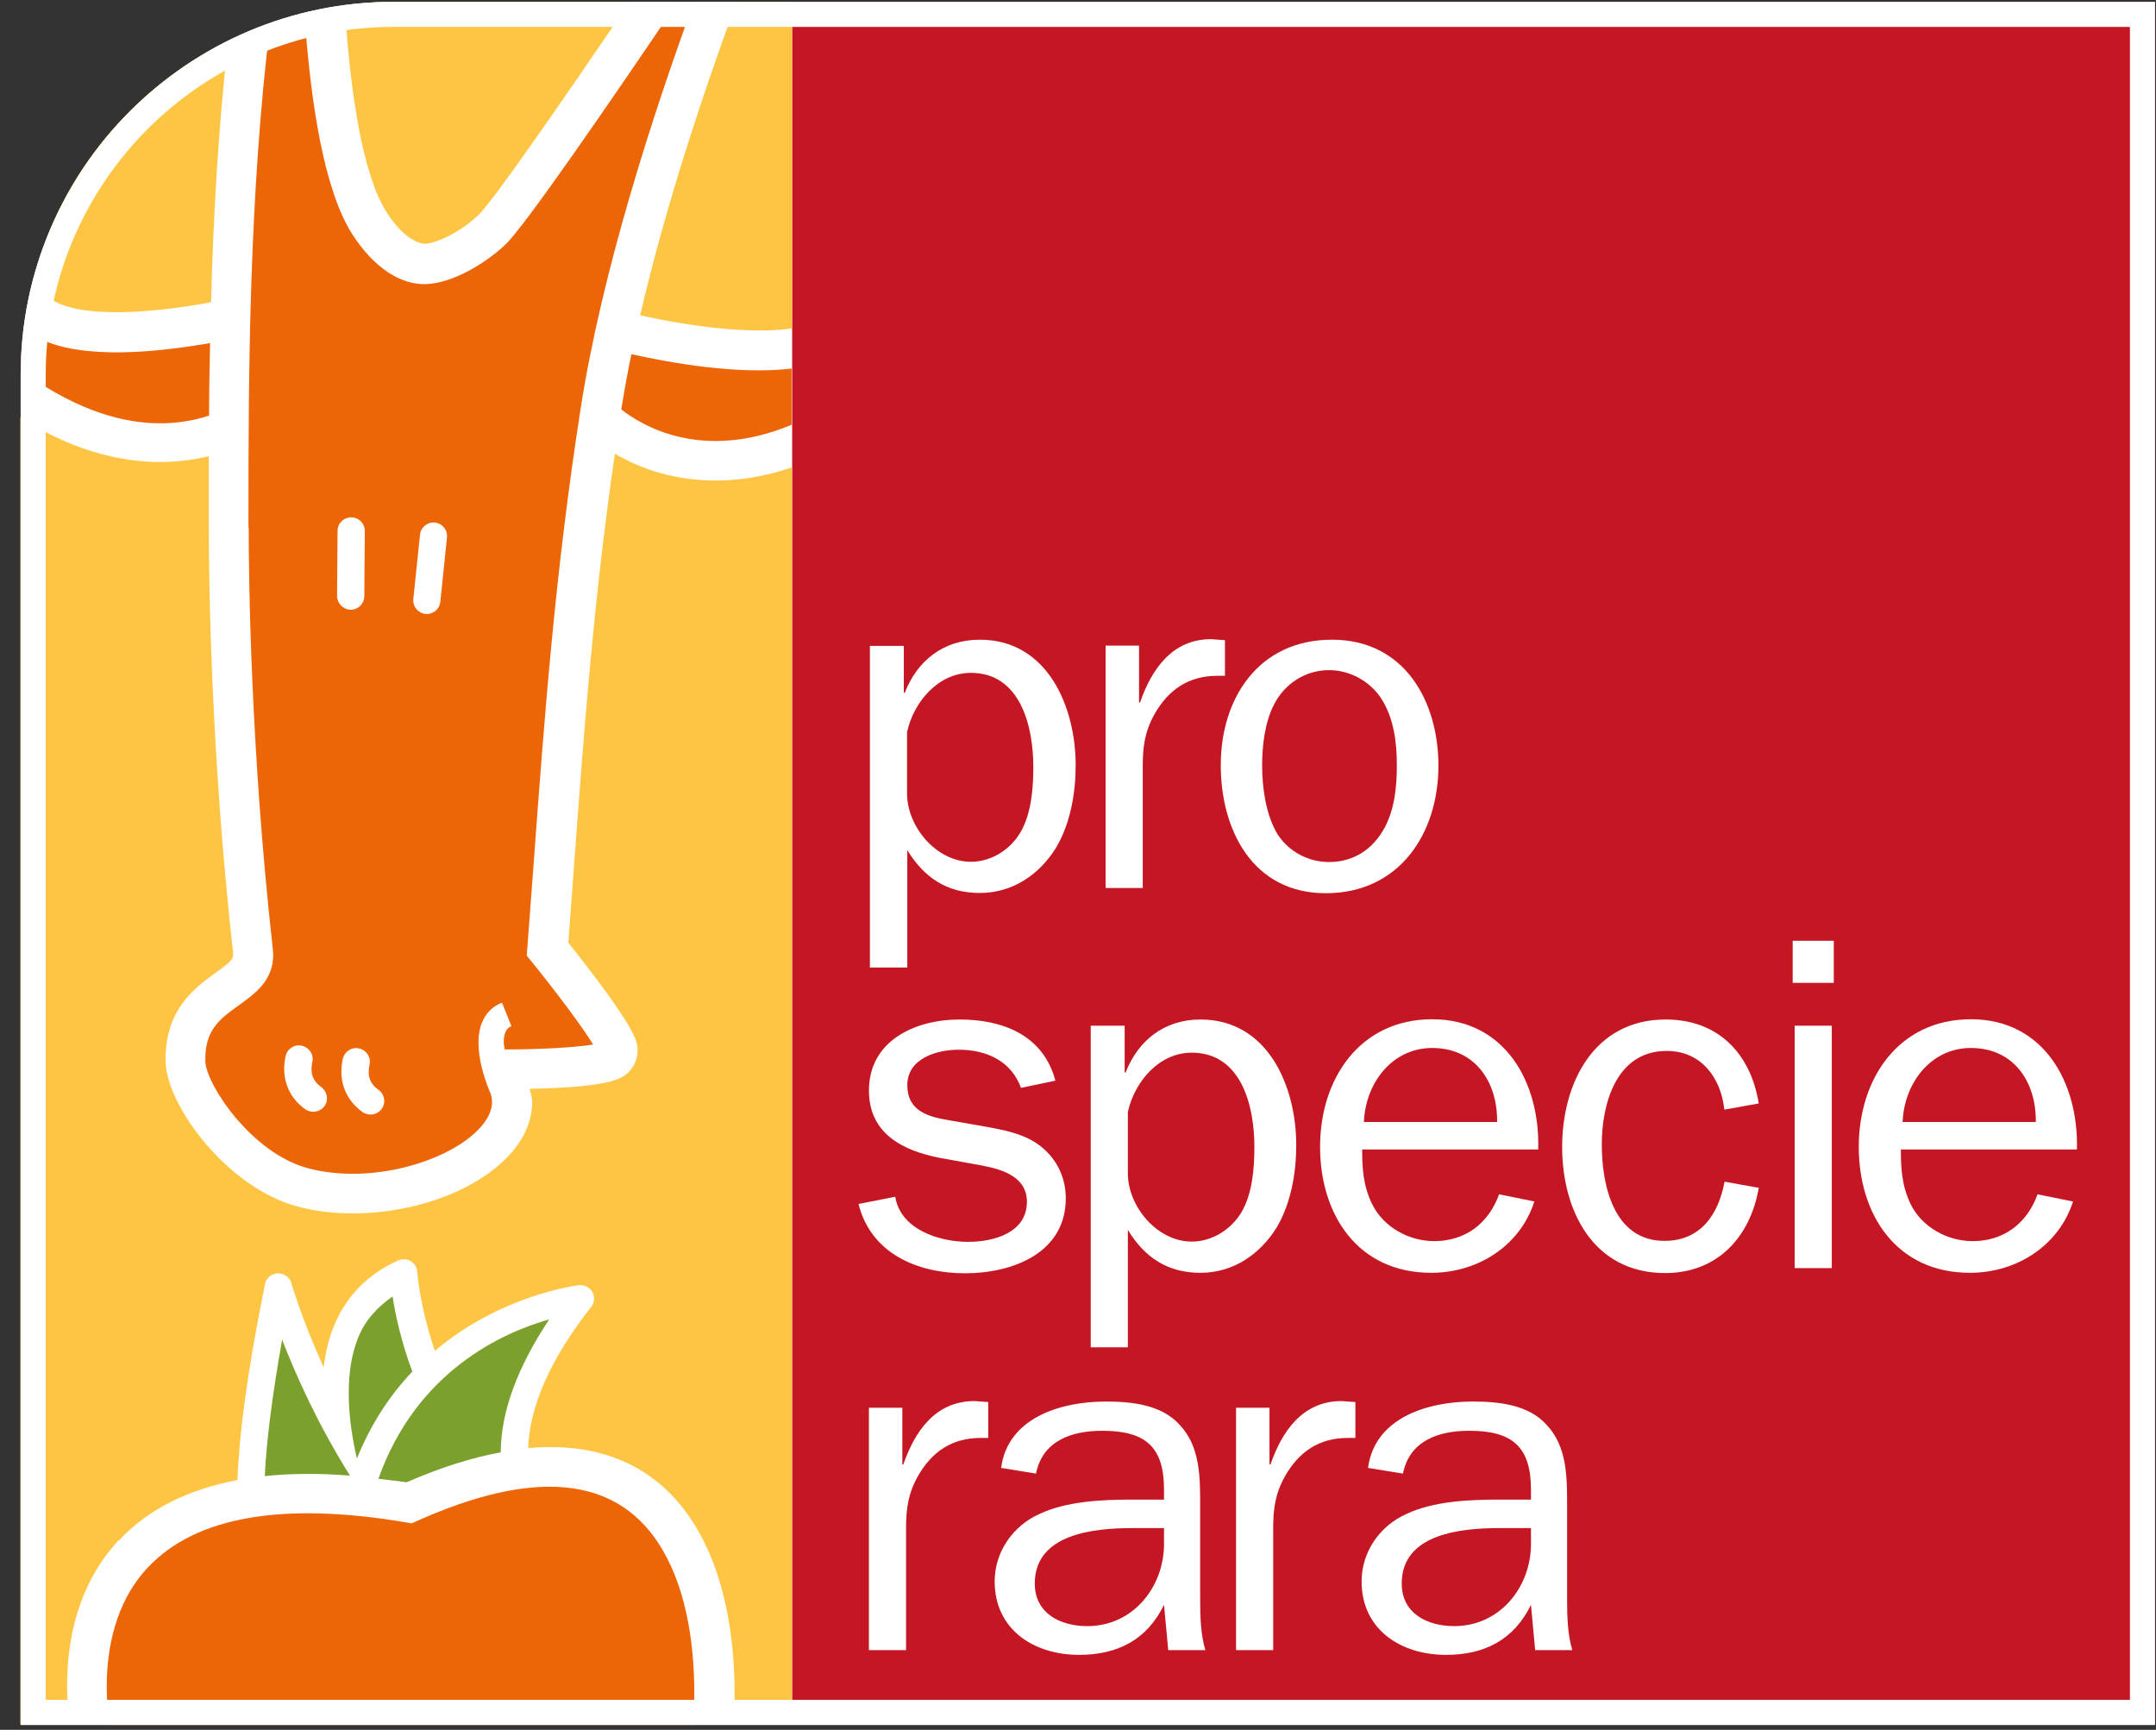 <?xml version="1.0" encoding="utf-8"?>
<svg xmlns="http://www.w3.org/2000/svg" width="86" height="69" viewBox="0 0 86 69" fill="none">
<rect x="0" y="0" width="86" height="69" fill="#333333" stroke="none"/>
<path d="M85.96 0.073H15.698C7.501 0.073 0.824 6.75 0.824 14.947V68.804H85.96V0.073Z" fill="white"/>
<path d="M85.958 0.073H31.598V68.794H85.958V0.073Z" fill="#C41623"/>
<path d="M4.753 61.437C5.909 60.202 7.489 59.412 9.474 59.036C9.533 57.298 9.84 54.809 10.57 51.224C10.62 50.977 10.827 50.8 11.084 50.79C11.331 50.79 11.558 50.948 11.627 51.185C11.627 51.214 12.032 52.607 12.911 54.543C12.97 54.019 13.089 53.505 13.267 53.022C13.751 51.757 14.63 50.839 15.884 50.276C16.042 50.207 16.24 50.217 16.388 50.306C16.536 50.394 16.635 50.562 16.645 50.74C16.645 50.77 16.743 52.113 17.346 53.881C20.022 51.629 23.035 51.273 23.094 51.264C23.311 51.244 23.519 51.352 23.627 51.54C23.736 51.728 23.716 51.965 23.578 52.133C21.968 54.187 21.128 56.073 21.069 57.762C24.536 57.446 26.501 58.977 27.588 60.636C29.04 62.839 29.435 65.911 29.267 68.794H31.588V18.641C28.566 19.678 26.067 19.017 24.526 18.098C23.677 23.965 23.291 29.18 22.887 34.671C22.887 34.671 22.719 36.962 22.669 37.604C25.247 40.834 25.385 41.486 25.425 41.723C25.425 41.782 25.435 41.832 25.435 41.891C25.435 42.167 25.336 42.464 25.158 42.671C24.892 42.987 24.536 43.362 21.128 43.431C21.168 43.609 21.227 43.777 21.227 43.955C21.227 44.686 20.921 45.417 20.319 46.069C18.561 47.985 14.768 48.903 11.854 48.123C9.05 47.362 6.679 44.123 6.61 42.404C6.531 40.291 7.785 39.392 8.605 38.799C9.296 38.306 9.316 38.227 9.296 37.999C8.398 29.95 8.329 22.977 8.329 21.032C8.329 20.123 8.329 19.175 8.329 18.197C6.353 18.681 3.746 18.513 0.812 16.656V68.785H2.778C2.58 67.293 2.432 63.896 4.743 61.426" fill="#FDC543"/>
<path d="M31.59 13.11V0.073H29.387C28.093 3.579 26.562 8.152 25.535 12.577C27.441 13.002 29.93 13.347 31.59 13.1" fill="#FDC543"/>
<path d="M8.419 12.054C8.507 8.676 8.705 5.14 9.1 1.624C5.159 3.589 2.236 7.155 1.238 11.55C1.377 11.619 1.574 11.728 2.285 12.073C3.53 12.676 6.177 12.478 8.428 12.054" fill="#FDC543"/>
<path d="M16.96 9.723C17.414 9.703 18.352 9.268 19.073 8.587C19.636 8.063 22.293 4.231 25.118 0.073H15.696C15.034 0.073 14.382 0.133 13.75 0.212C13.967 3.698 14.461 6.967 15.429 8.478C16.032 9.416 16.634 9.732 16.97 9.723" fill="#FDC543"/>
<path d="M1.644 13.525C1.288 13.377 1.071 13.199 0.933 13.12C0.903 13.456 0.824 14.305 0.824 14.769C1.032 14.918 1.259 15.066 1.525 15.243C4.488 17.169 6.809 17.081 8.34 16.577C8.34 15.639 8.36 14.661 8.38 13.683C6.256 14.058 3.353 14.345 1.644 13.535" fill="#EC6608"/>
<path d="M9.92 21.031C9.92 22.957 9.989 29.851 10.878 37.821C10.888 37.91 10.898 37.999 10.898 38.088C10.898 39.115 10.177 39.629 9.535 40.093C8.814 40.606 8.191 41.051 8.191 42.216C8.191 42.256 8.191 42.305 8.191 42.345C8.231 43.263 10.018 45.979 12.261 46.592C14.819 47.283 17.939 46.305 19.135 45.001C19.579 44.517 19.717 44.043 19.569 43.619C19.49 43.441 18.799 41.851 19.224 40.794C19.372 40.419 19.648 40.142 20.023 39.994L20.399 40.932C20.28 40.982 20.211 41.051 20.162 41.169C20.112 41.288 20.093 41.426 20.093 41.584C20.093 41.663 20.122 41.772 20.132 41.861C21.495 41.861 22.986 41.782 23.658 41.663C23.233 40.962 22.137 39.5 21.14 38.276L21.011 38.117L21.278 34.562C21.722 28.547 22.137 22.868 23.164 16.28C24.004 10.878 25.999 4.675 27.678 0.093H27.026C24.221 4.241 20.912 9.051 20.152 9.762C19.381 10.493 18.068 11.293 17.001 11.332C15.964 11.372 14.898 10.651 14.068 9.367C12.922 7.599 12.389 4.093 12.142 0.537C11.678 0.646 11.223 0.784 10.779 0.942C9.94 7.777 9.91 14.819 9.91 20.587V21.061" fill="#EC6608"/>
<path d="M25.186 14.128C25.028 14.869 24.9 15.609 24.781 16.33C25.591 16.972 28.001 18.434 31.576 16.943V14.701C29.443 14.957 26.737 14.474 25.186 14.128Z" fill="#EC6608"/>
<path d="M27.695 67.54C27.695 65.347 27.31 63.135 26.243 61.525C24.485 58.868 21.226 58.592 16.554 60.705L16.416 60.765L16.258 60.735C11.29 59.886 7.813 60.488 5.897 62.523C4.554 63.955 4.258 65.861 4.258 67.273C4.258 67.945 4.327 68.468 4.376 68.804H27.655C27.685 68.389 27.695 67.965 27.695 67.54Z" fill="#EC6608"/>
<path d="M15.668 51.708C15.056 52.133 14.552 52.666 14.266 53.407C14.009 54.078 13.91 54.819 13.91 55.57C13.91 56.468 14.049 57.367 14.236 58.177C14.819 56.745 15.589 55.609 16.448 54.711C15.994 53.496 15.767 52.419 15.658 51.708" fill="#7BA02D"/>
<path d="M13.96 58.859C12.666 56.794 11.787 54.819 11.254 53.437C10.829 55.827 10.622 57.604 10.562 58.879C11.6 58.77 12.725 58.76 13.95 58.859" fill="#7BA02D"/>
<path d="M19.973 57.93C19.983 56.29 20.654 54.512 21.909 52.626C20.032 53.159 16.615 54.7 15.094 58.986C15.469 59.036 15.835 59.066 16.22 59.125C17.622 58.512 18.857 58.137 19.973 57.93Z" fill="#7BA02D"/>
<path d="M11.392 42.127C11.205 42.987 11.491 43.757 12.182 44.251C12.429 44.419 12.765 44.359 12.943 44.122C13.121 43.876 13.052 43.54 12.814 43.362C12.479 43.125 12.36 42.799 12.459 42.364C12.528 42.068 12.34 41.782 12.044 41.713C11.748 41.643 11.461 41.831 11.392 42.127Z" fill="white"/>
<path d="M13.673 42.236C13.486 43.095 13.772 43.865 14.464 44.359C14.71 44.527 15.046 44.478 15.224 44.231C15.402 43.984 15.343 43.648 15.096 43.47C14.76 43.233 14.641 42.917 14.74 42.473C14.809 42.177 14.622 41.89 14.325 41.821C14.029 41.752 13.743 41.94 13.673 42.236Z" fill="white"/>
<path d="M13.465 21.169L13.445 23.767C13.445 24.063 13.682 24.31 13.989 24.32C14.285 24.32 14.532 24.083 14.532 23.776L14.552 21.179C14.552 20.883 14.315 20.636 14.008 20.636C13.712 20.636 13.465 20.873 13.465 21.169Z" fill="white"/>
<path d="M16.754 21.328L16.487 23.895C16.457 24.192 16.675 24.458 16.971 24.488C17.267 24.518 17.534 24.3 17.564 24.004L17.83 21.436C17.86 21.14 17.643 20.873 17.346 20.843C17.05 20.814 16.783 21.031 16.754 21.328Z" fill="white"/>
<path d="M36.181 38.592H34.699V25.763H36.052V27.629H36.092C36.586 26.355 37.633 25.516 39.084 25.516C41.791 25.516 42.907 28.202 42.907 30.523C42.907 31.629 42.699 32.844 42.126 33.812C41.465 34.879 40.398 35.619 39.084 35.619C37.771 35.619 36.862 35.007 36.191 33.911V38.592H36.181ZM36.181 31.649C36.181 32.982 37.356 34.375 38.729 34.375C39.549 34.375 40.309 33.881 40.704 33.2C41.139 32.459 41.218 31.451 41.218 30.592C41.218 29.012 40.724 26.839 38.729 26.839C37.415 26.839 36.447 28.005 36.181 29.2V31.659V31.649Z" fill="white"/>
<path d="M45.435 25.762V28.023H45.474C45.929 26.71 46.748 25.495 48.309 25.495L48.862 25.535V26.957H48.556C47.41 26.957 46.61 27.51 46.057 28.478C45.662 29.179 45.583 29.791 45.583 30.552V35.421H44.102V25.752H45.435V25.762Z" fill="white"/>
<path d="M48.695 30.523C48.695 27.837 50.216 25.516 53.13 25.516C56.043 25.516 57.377 27.995 57.377 30.543C57.377 33.249 55.816 35.629 52.883 35.629C49.95 35.629 48.695 33.081 48.695 30.523ZM55.243 32.992C55.639 32.232 55.718 31.353 55.718 30.523C55.718 29.605 55.599 28.656 55.105 27.876C54.651 27.175 53.851 26.73 53.011 26.73C52.083 26.73 51.243 27.264 50.819 28.103C50.453 28.805 50.345 29.743 50.345 30.523C50.345 31.402 50.483 32.41 50.898 33.17C51.312 33.911 52.132 34.385 53.011 34.385C53.999 34.385 54.779 33.871 55.243 32.992Z" fill="white"/>
<path d="M35.708 47.728C35.915 49.041 37.456 49.535 38.621 49.535C39.649 49.535 40.962 49.17 40.962 47.935C40.962 46.908 39.915 46.622 39.076 46.474L37.495 46.187C36.014 45.901 34.661 45.219 34.661 43.501C34.661 41.506 36.508 40.666 38.276 40.666C40.044 40.666 41.624 41.318 42.098 43.106L40.725 43.392C40.34 42.325 39.352 41.871 38.246 41.871C37.367 41.871 36.192 42.217 36.192 43.283C36.192 44.35 37.071 44.557 37.92 44.696L39.333 44.943C40.034 45.071 40.755 45.209 41.347 45.604C42.108 46.118 42.513 46.918 42.513 47.797C42.513 49.989 40.379 50.789 38.493 50.789C36.607 50.789 34.74 50.009 34.246 48.024L35.698 47.738L35.708 47.728Z" fill="white"/>
<path d="M44.989 53.743H43.508V40.913H44.861V42.78H44.9C45.394 41.506 46.441 40.666 47.883 40.666C50.589 40.666 51.705 43.352 51.705 45.673C51.705 46.78 51.498 47.994 50.925 48.962C50.263 50.029 49.197 50.77 47.883 50.77C46.569 50.77 45.661 50.157 44.989 49.061V53.743ZM44.989 46.799C44.989 48.133 46.165 49.525 47.537 49.525C48.357 49.525 49.118 49.032 49.523 48.35C49.957 47.609 50.036 46.602 50.036 45.743C50.036 44.162 49.542 41.989 47.537 41.989C46.224 41.989 45.256 43.155 44.989 44.35V46.809V46.799Z" fill="white"/>
<path d="M61.2 47.935C60.627 49.703 58.938 50.77 57.091 50.77C54.157 50.77 52.656 48.449 52.656 45.743C52.656 43.036 54.236 40.656 57.13 40.656C60.024 40.656 61.436 43.165 61.357 45.851H54.335C54.335 46.612 54.375 47.313 54.74 48.044C55.194 48.953 56.202 49.506 57.209 49.506C58.464 49.506 59.382 48.785 59.797 47.639L61.209 47.925L61.2 47.935ZM59.718 44.755C59.738 43.155 58.839 41.802 57.13 41.802C55.511 41.802 54.464 43.224 54.404 44.755H59.718Z" fill="white"/>
<path d="M70.154 47.392C69.809 49.357 68.495 50.78 66.421 50.78C63.547 50.78 62.312 48.281 62.312 45.752C62.312 43.224 63.567 40.666 66.441 40.666C68.535 40.666 69.829 42.019 70.154 44.014L68.782 44.261C68.643 42.987 67.863 41.92 66.48 41.92C64.466 41.92 63.893 44.034 63.893 45.654C63.893 47.273 64.367 49.496 66.391 49.496C67.834 49.496 68.545 48.449 68.791 47.135L70.164 47.382L70.154 47.392Z" fill="white"/>
<path d="M73.147 39.204H71.508V37.525H73.147V39.204ZM73.068 50.582H71.587V40.913H73.068V50.582Z" fill="white"/>
<path d="M82.688 47.935C82.115 49.703 80.426 50.77 78.579 50.77C75.646 50.77 74.144 48.449 74.144 45.743C74.144 43.036 75.725 40.656 78.619 40.656C81.512 40.656 82.915 43.165 82.846 45.851H75.823C75.823 46.612 75.863 47.313 76.219 48.044C76.673 48.953 77.68 49.506 78.688 49.506C79.942 49.506 80.861 48.785 81.275 47.639L82.688 47.925V47.935ZM81.206 44.755C81.226 43.155 80.327 41.802 78.619 41.802C76.999 41.802 75.952 43.224 75.893 44.755H81.206Z" fill="white"/>
<path d="M35.993 56.152V58.414H36.033C36.487 57.1 37.307 55.886 38.868 55.886L39.421 55.925V57.357H39.114C37.969 57.357 37.169 57.91 36.616 58.878C36.221 59.58 36.142 60.192 36.142 60.952V65.822H34.66V56.152H35.993Z" fill="white"/>
<path d="M46.431 59.826V59.411C46.431 57.713 45.691 57.071 43.972 57.071C42.757 57.071 41.592 57.456 41.325 58.779L39.933 58.552C40.199 56.537 42.333 55.905 44.1 55.905C45.147 55.905 46.342 56.024 47.073 56.853C47.873 57.713 47.873 58.928 47.873 60.034V63.787C47.873 64.488 47.893 65.199 48.081 65.821H46.599L46.431 64.014C45.75 65.407 44.584 66.009 43.044 66.009C41.236 66.009 39.676 65.002 39.676 63.076C39.676 61.91 40.397 60.863 41.463 60.389C42.55 59.876 43.972 59.816 45.177 59.816H46.431V59.826ZM46.431 60.952H45.197C43.676 60.952 41.276 61.16 41.276 63.165C41.276 64.36 42.303 64.863 43.37 64.863C45.197 64.863 46.431 63.303 46.431 61.584V60.952Z" fill="white"/>
<path d="M50.638 56.152V58.414H50.678C51.132 57.1 51.952 55.886 53.512 55.886L54.065 55.925V57.357H53.759C52.613 57.357 51.813 57.91 51.26 58.878C50.865 59.58 50.786 60.192 50.786 60.952V65.822H49.305V56.152H50.638Z" fill="white"/>
<path d="M61.068 59.826V59.411C61.068 57.713 60.327 57.071 58.609 57.071C57.394 57.071 56.229 57.456 55.962 58.779L54.569 58.552C54.836 56.537 56.969 55.905 58.737 55.905C59.784 55.905 60.979 56.024 61.71 56.853C62.51 57.713 62.51 58.928 62.51 60.034V63.787C62.51 64.488 62.53 65.199 62.717 65.821H61.236L61.068 64.014C60.387 65.407 59.221 66.009 57.68 66.009C55.873 66.009 54.312 65.002 54.312 63.076C54.312 61.91 55.033 60.863 56.1 60.389C57.187 59.876 58.609 59.816 59.814 59.816H61.068V59.826ZM61.068 60.952H59.834C58.312 60.952 55.913 61.16 55.913 63.165C55.913 64.36 56.94 64.863 58.006 64.863C59.834 64.863 61.068 63.303 61.068 61.584V60.952Z" fill="white"/>
<path fill-rule="evenodd" clip-rule="evenodd" d="M84.96 1.073H15.698C8.053 1.073 1.824 7.302 1.824 14.947V67.804H84.96V1.073ZM15.698 0.073C7.501 0.073 0.824 6.75 0.824 14.947V68.804H85.96V0.073H15.698Z" fill="white"/>
</svg>